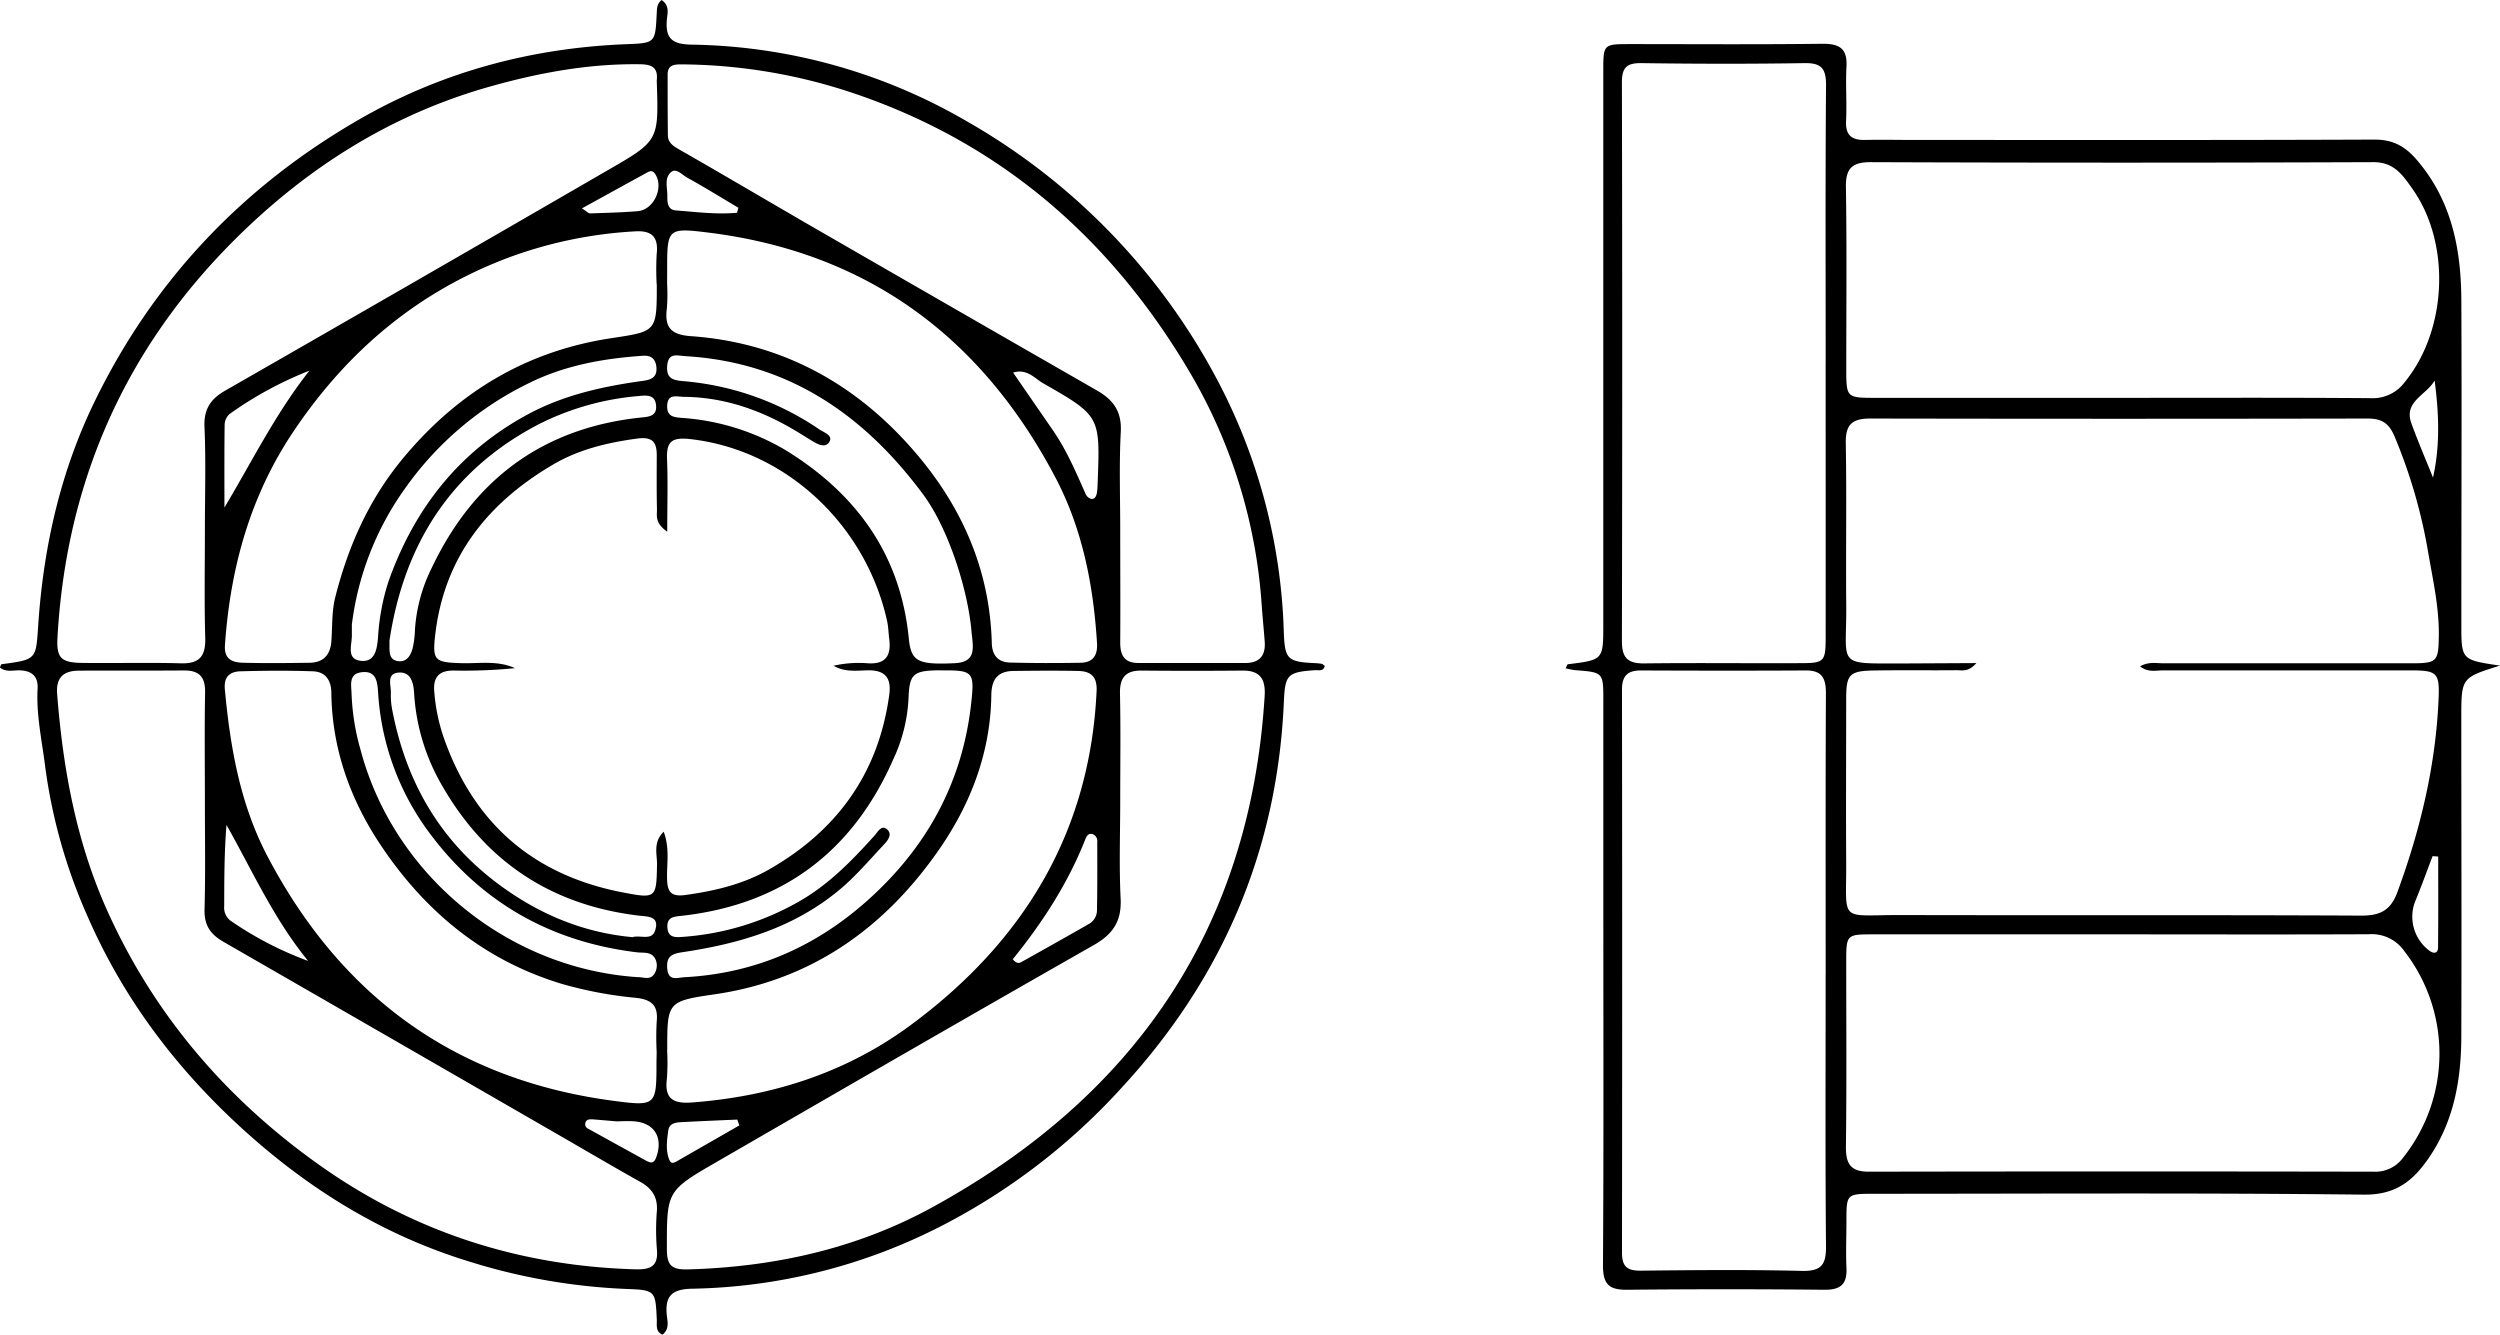 <svg id="Ebene_3" data-name="Ebene 3" xmlns="http://www.w3.org/2000/svg" viewBox="0 0 620.21 331.08"><g id="Vg8hds.tif"><path d="M251.93,147.81c2,1.36,1.48,3.21,1.33,4.68-.45,4.6,1,6.3,6,6.39a139.56,139.56,0,0,1,67.92,18.75,159.89,159.89,0,0,1,62.41,64.06,142.4,142.4,0,0,1,16.7,62.91c.25,6.65.86,7.38,7.38,7.71a14.57,14.57,0,0,1,2,.18c.27.05.5.33.79.53-.34,1.44-1.57,1-2.42,1.05-6.92.48-7.44,1.13-7.74,8-1.63,36.8-15.28,68.54-40.23,95.58a157.83,157.83,0,0,1-43.89,33.87,140.72,140.72,0,0,1-62.64,16c-5.11.09-6.84,1.85-6.3,6.71.17,1.5.65,3.32-1.09,4.7-1.79-.78-1.35-2.41-1.41-3.77-.34-7.11-.31-7.32-7.53-7.58a150.69,150.69,0,0,1-38.64-6.69c-21.55-6.54-40.13-18-56.66-33.07s-29.5-32.32-38.39-52.68A134.84,134.84,0,0,1,99,337.92c-.8-6.42-2.23-12.76-1.87-19.3.17-3.11-1.53-4.47-4.61-4.51-1.58,0-3.31.48-4.75-.71.16-.31.27-.79.44-.81,9-1.19,8.47-1.22,9.12-10.38,1.35-19.16,5.58-37.69,14.08-55.06,14.63-29.93,36.65-53.07,65.42-69.66,20.48-11.82,42.79-17.81,66.45-18.72,7.08-.27,7.08-.33,7.44-7.51C250.81,150.12,250.64,148.9,251.93,147.81Zm1.4,131.91c-3.14-2.22-2.52-4-2.55-5.54-.1-4.49-.06-9-.05-13.47,0-3.38-1.21-4.6-4.92-4.09-7.32,1-14.37,2.67-20.75,6.41-16.35,9.58-27.13,23.12-29.31,42.45-.71,6.25,0,6.65,6.45,6.85,4.45.14,9-.75,13.37,1.24a128.06,128.06,0,0,1-15.28.59c-3.59,0-5.08,1.65-4.75,5.28a46,46,0,0,0,2.27,11.15q11.19,32.24,44.58,38.63c8.28,1.61,8.25,1.32,8.41-7.07,0-2.52-1-5.43,1.65-8,1.56,4.16.73,8,.84,11.71.08,3.11.9,4.45,4.43,4,7.33-1,14.4-2.66,20.83-6.33,16.9-9.64,27.21-23.87,29.86-43.36.58-4.25-1.07-6.18-5.46-6.06-2.78.08-5.7.45-8.35-1.14a27.8,27.8,0,0,1,8.34-.62c4.51.34,6-1.79,5.47-6-.2-1.48-.21-3-.53-4.45-5.15-23.42-24.59-42.29-48.59-45.13-5-.59-6.22.62-6,5.21C253.51,267.52,253.33,273.08,253.33,279.72ZM138.63,347c0-9.14-.12-18.29.05-27.43.07-3.87-1.5-5.46-5.27-5.43-8.65.07-17.31,0-26,.05-3.88,0-5.76,1.72-5.43,5.85,1.45,18.47,4.72,36.5,12.36,53.54,11.63,25.94,29.54,46.78,52.52,63.13,23.43,16.69,49.82,25.21,78.68,26,3.75.09,5.62-.84,5.22-5a58.71,58.71,0,0,1,0-9.47c.24-3.44-1.21-5.61-4.14-7.24-6.22-3.47-12.36-7.09-18.53-10.65q-42.44-24.48-84.9-48.92c-3.22-1.85-4.75-4.12-4.65-8C138.79,364.61,138.63,355.79,138.63,347Zm0-67.81c0-8.47.27-17-.1-25.42-.2-4.47,1.51-7,5.22-9.1q47.43-27.18,94.75-54.59c12.72-7.33,12.72-7.34,12.24-21.9a2.67,2.67,0,0,1,0-.49c.33-3.14-1.25-3.9-4.16-3.94-12.75-.18-25.17,2.13-37.31,5.56-24.48,6.91-45.36,20.12-63.28,38-27.24,27.17-41.72,60.1-43.92,98.46-.3,5.21.74,6.44,6.2,6.5,8.15.1,16.31-.12,24.45.1,4.63.12,6.1-1.81,6-6.26C138.46,297.12,138.63,288.15,138.63,279.17Zm227.08.11c0,9.31.06,18.62,0,27.93,0,3.24,1.09,5.07,4.56,5.06q13.23,0,26.46,0c3.64,0,5.09-1.92,4.82-5.38-.23-3-.53-5.95-.74-8.93a130.78,130.78,0,0,0-17.67-57.52c-18.94-32.24-45.4-55.92-81-68.62a136.48,136.48,0,0,0-45.37-8.06c-1.92,0-3.35.26-3.34,2.55,0,5,0,10,.06,15,0,1.94,1.4,2.75,2.93,3.63,10.37,5.93,20.67,12,31,18q36.19,20.88,72.43,41.67c4.21,2.4,6.26,5.27,6,10.33C365.42,263,365.71,271.14,365.71,279.28Zm0,67c0,8.15-.3,16.3.1,24.42.27,5.55-1.83,8.79-6.61,11.52C328,400,296.85,418,265.71,436c-12.63,7.29-12.47,7.32-12.47,21.73,0,4,1.2,5.09,5.14,5,21.43-.58,42-5.14,60.71-15.41,50.09-27.44,78.88-69,82.45-126.85.26-4.11-1.07-6.34-5.49-6.3q-12.46.12-24.94,0c-4.09-.06-5.55,1.74-5.46,5.76C365.84,328.67,365.71,337.48,365.71,346.28Zm-115,62.53a71.54,71.54,0,0,1,0-7.47c.43-4-1.12-5.57-5.14-6a99.83,99.83,0,0,1-18.54-3.51C207.6,385.93,193,373.72,182,357.1c-7.41-11.21-11.82-23.68-12-37.34,0-3.16-1.43-5.3-4.59-5.41-6-.21-12-.17-17.93,0-2.55.08-4.2,1.22-3.9,4.47,1.35,14.44,3.78,28.54,10.65,41.57,18.3,34.72,46.59,55.32,85.71,60.51,10.69,1.42,10.72,1.16,10.72-9.63Zm0-190.46a68.91,68.91,0,0,1,0-7.47c.49-4.37-1.2-6-5.6-5.68a107.21,107.21,0,0,0-31,6.44c-22.56,8.44-40,23.15-53.33,42.93-10.89,16.1-15.84,34.07-17.17,53.25-.26,3.63,1.93,4.32,4.58,4.39,5.48.14,11,.08,16.46,0,3.41-.05,5.1-2,5.36-5.31.27-3.64.07-7.41.95-10.89,3.24-12.79,8.44-24.54,17.12-34.88,13.6-16.23,30.45-26.27,51.35-29.44C250.72,230,250.74,230.16,250.74,218.35Zm2.59-.16a45.87,45.87,0,0,1-.05,6c-.61,4.67.8,6.64,6,7,20.79,1.48,38.34,10.34,52.51,25.39,13.35,14.18,21.57,30.88,22.09,50.76.08,3.05,1.59,4.75,4.53,4.82,5.82.15,11.64.15,17.46.05,3.08-.05,4.31-1.78,4.11-4.92-.9-14.38-3.62-28.36-10.39-41.18-18.37-34.8-46.7-55.77-86.18-60.64-10-1.23-10.07-.89-10.07,9.24Zm0,190.16a54,54,0,0,1-.05,7c-.65,5,1.51,6.3,6.2,5.95,19.81-1.5,38.19-7.34,54.18-19.13,27.9-20.57,44.59-47.64,46.22-83,.16-3.66-1.56-4.87-4.62-4.93-5.32-.11-10.64-.06-16,0-3.9.06-5.45,2.08-5.5,6-.17,14.21-5.15,27.11-13.08,38.48-13.5,19.38-31.57,32.26-55.6,35.75C253.29,396.19,253.33,396.46,253.33,408.35Zm75.59-103c-.73-10.66-5.71-26.31-12.05-34.87-14.67-19.8-33.48-32.8-58.93-34.33-2.18-.13-4.37-1-4.6,2.5-.19,3.05,1.44,3.46,3.94,3.69a70.17,70.17,0,0,1,33.85,12c1.06.73,3.45,1.44,2.44,3.09s-3,.53-4.4-.34c-1-.6-2-1.24-3-1.85-8.76-5.39-18.13-8.88-28.56-9-1.92,0-4.22-.93-4.27,2.37,0,2.67,1.87,2.69,3.75,2.86A58.15,58.15,0,0,1,283,259.67c17.34,10.77,28.19,25.78,30.25,46.45.57,5.83,2.21,6.63,11.37,6.22C329.86,312.1,329.26,308.81,328.92,305.39Zm-7.26,8.73c-7.32,0-8.23.71-8.45,7.18a40,40,0,0,1-3.75,14.85C299.4,359,282,372.18,257,375c-1.92.21-3.79.22-3.63,2.91s2.19,2.44,4,2.31a67.66,67.66,0,0,0,28.31-8.57c7.54-4.2,13.4-10.25,19.09-16.56.72-.8,1.71-2.78,3.1-1.53s.22,2.71-.86,3.86c-3.52,3.74-6.81,7.66-10.79,11-11.38,9.55-24.93,13.52-39.2,15.63-2.67.39-3.93,1.12-3.69,4,.28,3.27,2.37,2.3,4.33,2.19,17.41-.94,32.42-7.49,45.38-19.07,14.85-13.27,23.72-29.62,25.76-49.49C329.57,314.49,329,314.09,321.66,314.12Zm-75.42,76.12c1.2,0,2.87.81,3.9-.78a3.78,3.78,0,0,0,.21-3.83c-1-1.79-2.88-1.35-4.46-1.54-21.38-2.58-38.66-12.34-51.52-29.62a64.78,64.78,0,0,1-12.75-35c-.18-2.8-.61-5.25-4-4.88s-2.62,3.18-2.57,5.46a57.6,57.6,0,0,0,2.2,13.69C185.41,364.83,213.71,388.19,246.24,390.24Zm-71.12-87.71c0,2,0,2.48,0,3,0,2.36-1.38,5.75,2.08,6.22,3.81.51,4.17-3.09,4.42-5.89a54.87,54.87,0,0,1,2.69-14.08c6.41-17.86,17.37-31.83,34.18-41,9-4.93,18.88-7.1,28.94-8.48,2.14-.29,3.47-1,3.24-3.41-.2-2-1.29-2.94-3.32-2.8-9.68.65-19.18,2.34-27.93,6.61a80.9,80.9,0,0,0-31.18,26.41A73.46,73.46,0,0,0,175.12,302.53Zm9.33,4c.05,2.7-.39,4.93,2.09,5.31,2.22.34,3.22-1.46,3.69-3.32a23.33,23.33,0,0,0,.54-4.43,40.19,40.19,0,0,1,4.12-15.28c10.39-21.93,27.46-34.8,51.89-37.39,1.83-.19,4-.26,3.82-2.86-.16-2.93-2.37-2.67-4.43-2.47a67.32,67.32,0,0,0-24.71,7C199.28,264.61,188,283.33,184.45,306.55Zm60.35,73.76c2.06-.49,4.71.9,5.54-1.58,1.21-3.66-1.82-3.47-4.11-3.74q-32.4-3.9-48.67-32.15a51.59,51.59,0,0,1-7-23.08c-.14-2.32-.7-5.2-3.67-5.06-3.33.15-2,3.16-2.09,5.12a18.24,18.24,0,0,0,.31,4c3.28,17.26,11.25,31.72,25.35,42.59C220.7,374.27,232.08,379.17,244.8,380.31ZM164.57,239.76a91.84,91.84,0,0,0-19.83,10.77,3.71,3.71,0,0,0-1.21,2.6c-.09,6.87-.05,13.73-.05,20.59C150.38,262.19,156.21,250.33,164.57,239.76Zm-.33,146.44c-8.47-10.33-13.82-22.33-20.25-33.74-.56,6.89-.55,13.52-.57,20.15a4.05,4.05,0,0,0,1.49,3.55A85.77,85.77,0,0,0,164.24,386.2Zm174.9-145.95c3.37,4.89,6.63,9.6,9.87,14.31,3.41,4.94,5.73,10.42,8.15,15.87a2.12,2.12,0,0,0,1.38,1.15c1,.09,1.29-.86,1.41-1.68s.13-1.65.17-2.48c.61-16.34.66-16.41-13.54-24.53C344.47,241.68,342.59,239.18,339.14,240.25Zm-.08,145.53c.77,1,1.49,1.05,2.06.73Q349.6,381.79,358,377a3.91,3.91,0,0,0,1.94-3.33c.11-5.64.08-11.29.07-16.94a1.83,1.83,0,0,0-1.18-2c-1-.25-1.45.45-1.78,1.29C352.73,367,346.36,376.75,339.06,385.78ZM232.16,199.51c1.24.78,1.64,1.25,2,1.24,3.95-.13,7.91-.23,11.85-.55s6.52-5.77,4.37-9.16c-.62-1-1.28-.86-2-.45C243.13,193.46,237.9,196.35,232.16,199.51Zm38.49,1.08.33-1.24c-4.23-2.51-8.41-5.1-12.72-7.48-1.21-.68-2.68-2.4-3.91-1.41-1.88,1.49-.91,4-1,6.12,0,1.47.1,3.27,2.08,3.43C260.52,200.4,265.59,201.06,270.65,200.59ZM240.74,426c-2.45-.21-4.25-.37-6.06-.51-.67,0-1.35,0-1.62.77a1.23,1.23,0,0,0,.72,1.6L248,435.71c1.13.63,2,.89,2.6-.79,1.77-4.88-.42-8.56-5.55-8.93C243.4,425.87,241.75,426,240.74,426Zm30.48,1-.53-1.44c-4.57.2-9.15.39-13.72.63-1.52.08-3.14.22-3.4,2.17-.33,2.46-.68,5,.34,7.33.47,1.07,1.38.45,2.08.05Z" transform="translate(-87.8 -147.81)"/><path d="M708,312.94c-9.59,3-9.59,3-9.59,13,0,26.44.1,52.87,0,79.31-.06,10.74-1.93,21.09-8.32,30.19-3.91,5.57-8.19,8.83-15.89,8.74-40.44-.46-80.89-.22-121.33-.21-7,0-7,0-7,6.8,0,3.82-.17,7.66,0,11.47.22,4-1.28,5.59-5.47,5.54q-24.46-.25-48.93,0c-4.48.05-6-1.36-6-6,.19-28.93.09-57.87.09-86.8V321.6c0-7,0-7-7-7.53a20.49,20.49,0,0,1-2.36-.47c.3-.53.41-1,.59-1,8.76-1.09,8.76-1.08,8.76-9.9V165.5c0-6.7,0-6.74,6.56-6.75,16,0,32,.12,47.93-.08,4.32,0,6.08,1.34,5.84,5.71s.12,9-.1,13.46c-.17,3.55,1.42,4.76,4.72,4.69,4-.09,8,0,12,0,38.12,0,76.23.07,114.35-.09,4.66,0,7.63,1.66,10.57,5.1,8.66,10.13,10.94,22.14,11,34.83.12,26.77,0,53.54,0,80.31C698.42,311.51,698.42,311.51,708,312.94Zm-129.9-.63c-2,2.31-3.56,1.75-4.94,1.77-6.82.07-13.64-.05-20.46.07-6.11.1-6.88,1-6.89,6.94,0,13.47-.08,26.93,0,40.39.11,15.5-2.05,13.31,13.57,13.34,38.1.1,76.2-.05,114.3.14,4.7,0,7.25-1.39,8.87-5.81,5.69-15.49,9.51-31.36,10.22-47.89.29-6.58-.36-7.13-6.94-7.14-20.46,0-40.93,0-61.39,0-1.8,0-3.82.57-5.7-1,2.1-1.21,4-.75,5.74-.76,20.63,0,41.26,0,61.89,0,6,0,6.37-.55,6.46-6.64.12-7-1.42-13.85-2.61-20.71a130.8,130.8,0,0,0-8.4-29c-1.43-3.34-3.29-4.38-6.72-4.37q-61.65.12-123.28,0c-4.49,0-6.19,1.43-6.11,6.06.23,13.29,0,26.59.11,39.88.19,15.93-3,14.79,14.91,14.82Zm35.94,67.3H552.66c-6.83,0-6.84,0-6.84,7,0,15.29.12,30.59-.08,45.88,0,4.28,1.38,6,5.71,6q62.64-.12,125.29,0a8.51,8.51,0,0,0,7.25-3.51,41.44,41.44,0,0,0,.31-51.17,9.85,9.85,0,0,0-8.85-4.23C655,379.68,634.52,379.61,614.05,379.61ZM614,246.51c20.63,0,41.26-.08,61.9.08a9.87,9.87,0,0,0,8.49-4c10.54-12.89,11.48-34.39,1.9-47.92-2.38-3.37-4.51-6.65-9.68-6.63q-62.4.24-124.79,0c-4.46,0-6.15,1.5-6.08,6.13.24,15,.09,29.92.09,44.88,0,7.45,0,7.46,7.26,7.46Q583.53,246.53,614,246.51Zm-73.28,143c0-23.26-.05-46.52.06-69.78,0-3.67-1-5.62-5-5.59-13.64.08-27.28.06-40.92,0-3.37,0-4.68,1.42-4.67,4.82q.09,69.78,0,139.57c0,3.55,1.31,4.55,4.69,4.51,13.31-.14,26.62-.27,39.92.06,5,.12,6.07-1.67,6-6.31C540.6,434.34,540.72,411.9,540.71,389.47Zm0-151.85c0-22.94-.09-45.87.09-68.8,0-4.13-1.23-5.46-5.37-5.39-13.47.22-26.95.19-40.42,0-3.71-.05-4.86,1.13-4.85,4.84q.15,69.3,0,138.59c0,4.14,1.49,5.54,5.55,5.49,12.8-.16,25.61,0,38.42-.06,6.38,0,6.58-.25,6.58-6.89Q540.73,271.51,540.71,237.62Zm152,122.65-1.43-.11c-1.46,3.82-2.84,7.67-4.41,11.45a10.51,10.51,0,0,0,3.76,12.12c1.29.84,2,.24,2-.87C692.72,375.33,692.68,367.8,692.68,360.27Zm-.9-118.15c-2,3.64-7.76,5.22-5.81,10.62,1.64,4.56,3.57,9,5.38,13.52C693.19,258.28,692.86,250.32,691.78,242.12Z" transform="translate(-87.8 -147.81)"/></g></svg>